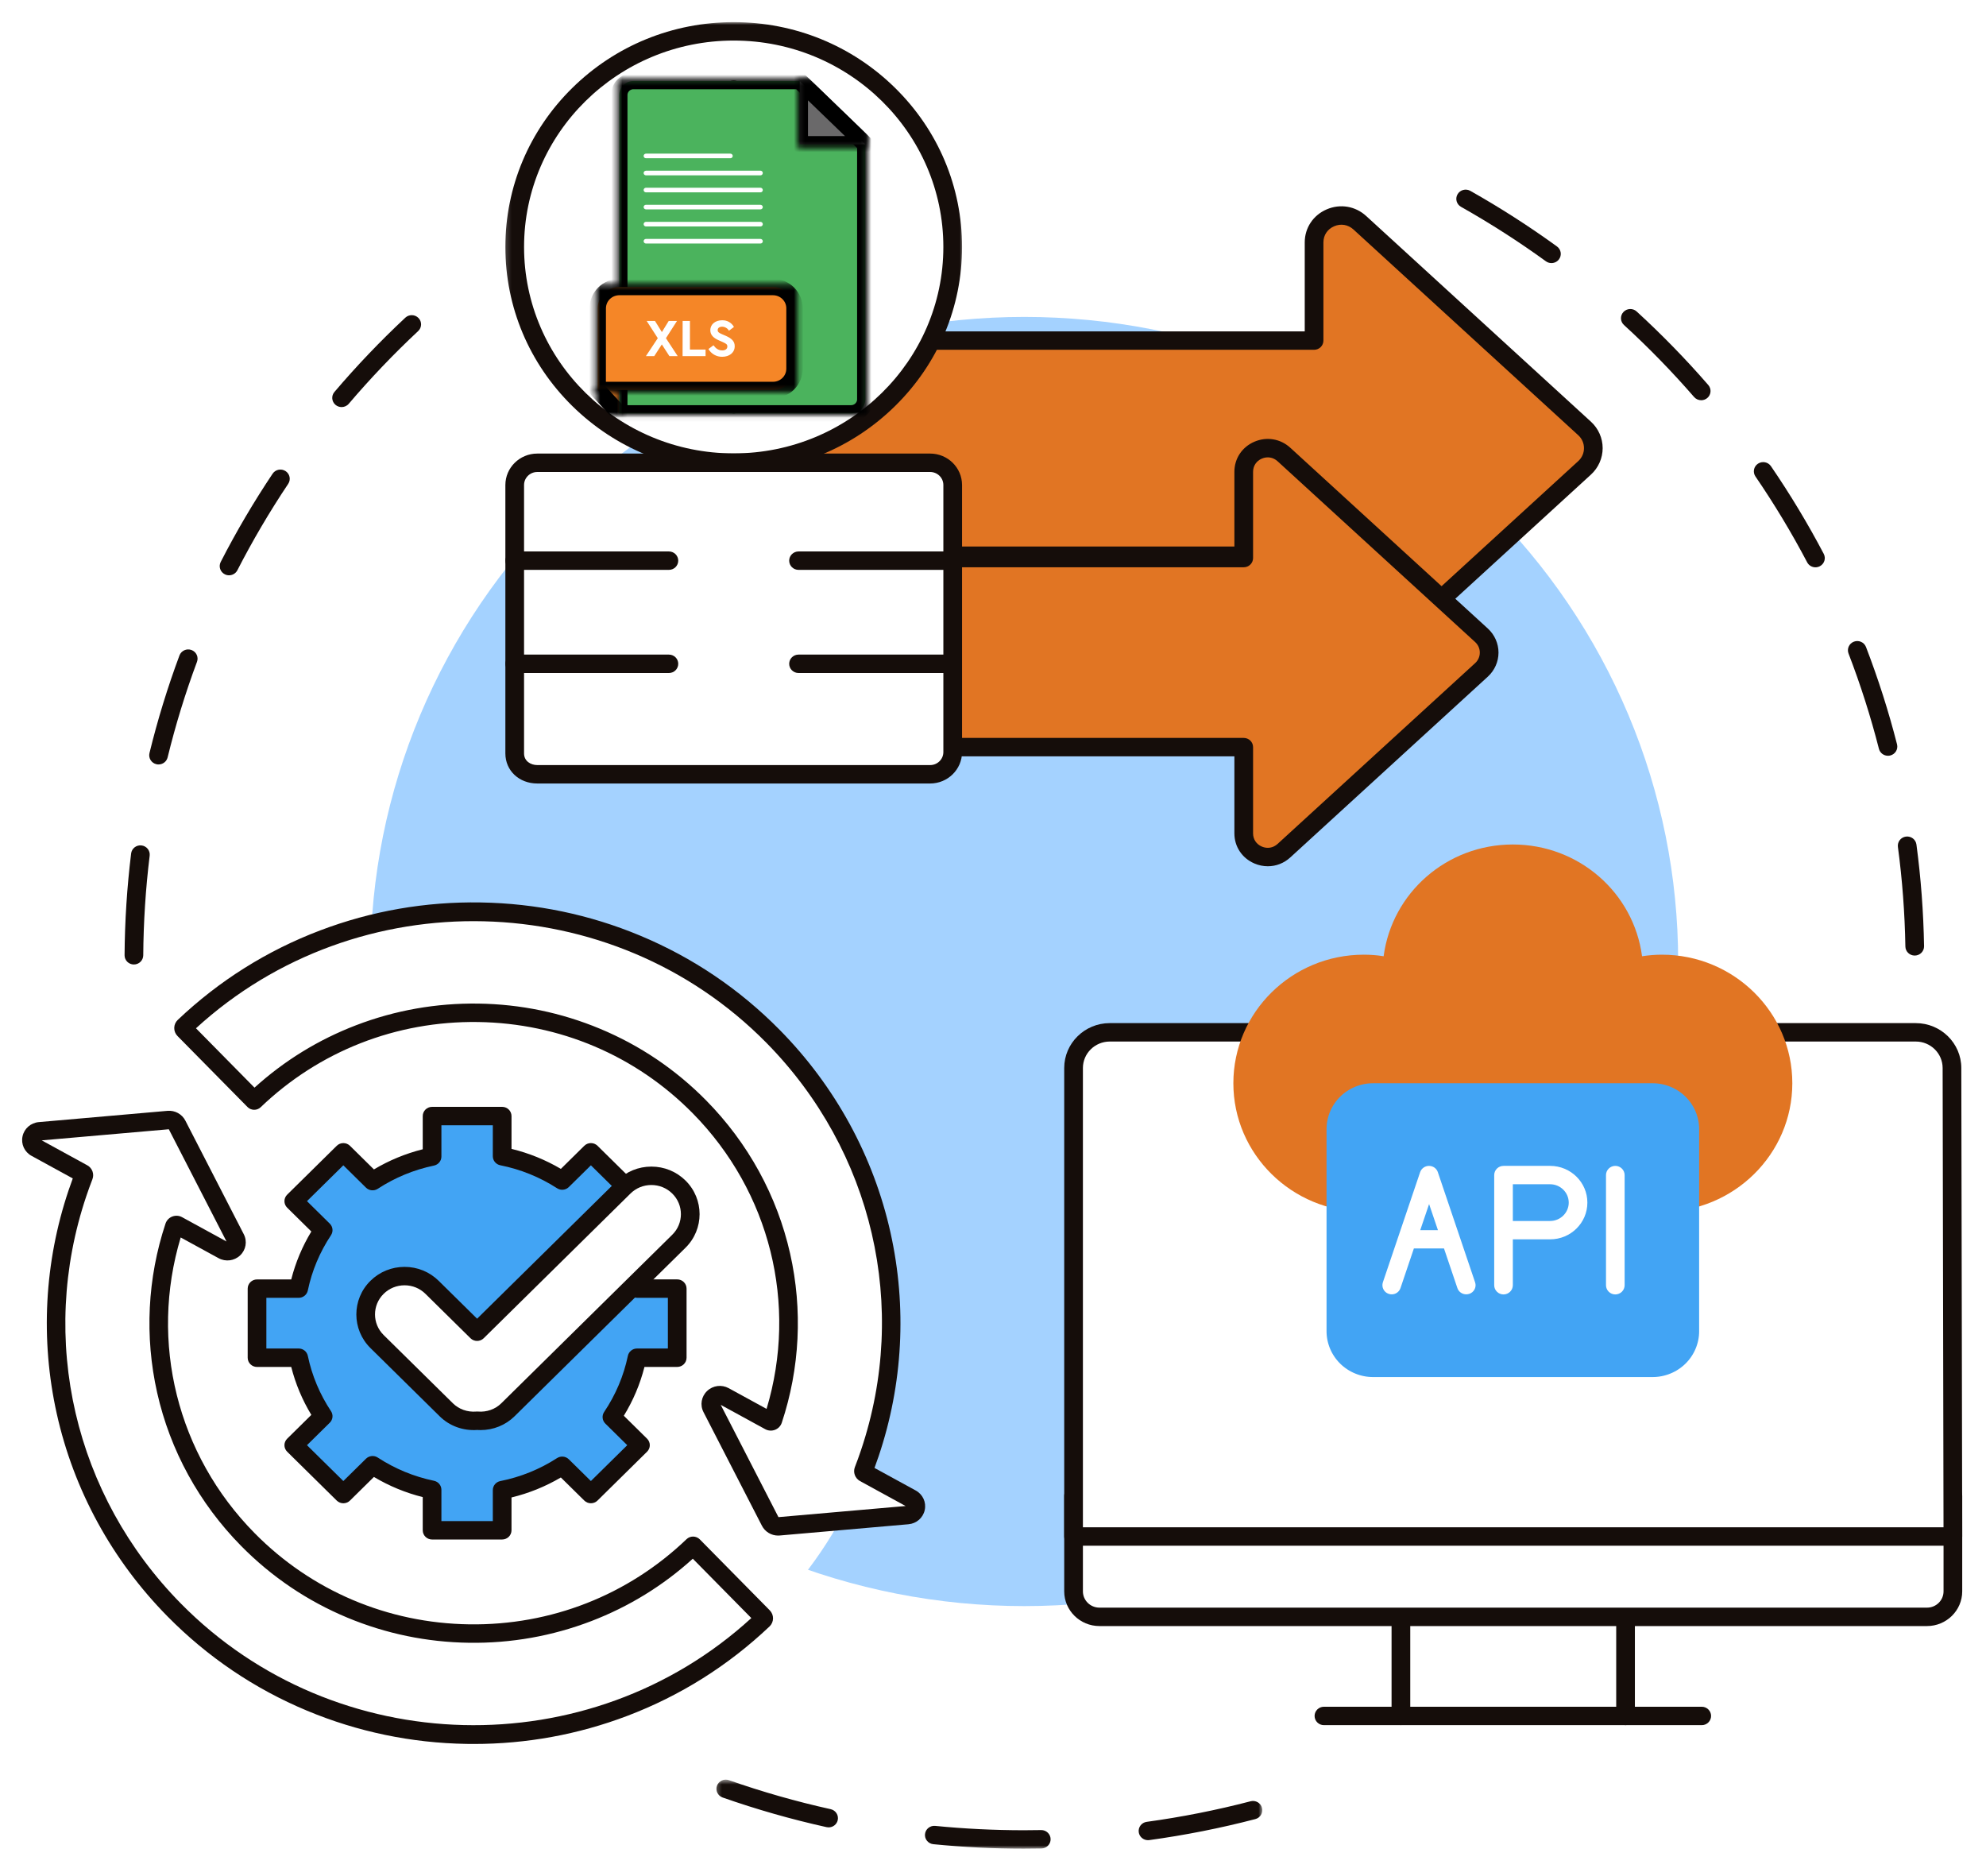 <svg width="359" height="339" viewBox="0 0 359 339" fill="none" xmlns="http://www.w3.org/2000/svg">
<g filter="url(#filter0_d_59_698)">
<mask id="mask0_59_698" style="mask-type:luminance" maskUnits="userSpaceOnUse" x="129" y="317" width="100" height="14">
<path d="M228.287 317.608H129.265V330.19H228.287V317.608Z" fill="white"/>
</mask>
<g mask="url(#mask0_59_698)">
<path d="M185.047 330.098C179.603 330.098 174.11 329.827 168.719 329.293C167.792 329.201 167.113 328.386 167.209 327.471C167.302 326.557 168.13 325.89 169.057 325.983C174.336 326.505 179.718 326.769 185.049 326.771C186.093 326.771 187.149 326.76 188.193 326.739C189.123 326.717 189.896 327.451 189.914 328.37C189.932 329.289 189.192 330.048 188.26 330.066C187.195 330.086 186.114 330.098 185.049 330.098H185.047ZM207.516 328.566C206.687 328.566 205.963 327.965 205.846 327.131C205.718 326.221 206.362 325.379 207.286 325.253C213.602 324.388 219.918 323.136 226.06 321.534C226.961 321.298 227.886 321.829 228.126 322.719C228.364 323.606 227.827 324.519 226.924 324.753C220.651 326.39 214.201 327.667 207.75 328.55C207.672 328.562 207.592 328.566 207.516 328.566ZM149.787 326.251C149.663 326.251 149.54 326.237 149.414 326.21C143.078 324.807 136.755 323.005 130.628 320.854C129.751 320.545 129.291 319.593 129.604 318.728C129.918 317.863 130.884 317.41 131.762 317.719C137.762 319.825 143.948 321.588 150.155 322.962C151.064 323.165 151.636 324.055 151.432 324.951C151.256 325.726 150.559 326.251 149.787 326.251Z" fill="#150D0A"/>
</g>
<path d="M346.115 168.693C345.194 168.693 344.442 167.968 344.426 167.056C344.324 161.042 343.869 154.988 343.076 149.059C342.955 148.147 343.606 147.312 344.529 147.192C345.455 147.071 346.303 147.713 346.426 148.625C347.235 154.679 347.699 160.859 347.804 167.001C347.82 167.92 347.077 168.677 346.143 168.693H346.113H346.115ZM341.28 132.586C340.523 132.586 339.836 132.081 339.644 131.327C338.158 125.509 336.31 119.716 334.15 114.108C333.819 113.247 334.258 112.288 335.13 111.961C336.001 111.635 336.977 112.067 337.308 112.928C339.513 118.657 341.401 124.574 342.918 130.516C343.145 131.408 342.596 132.311 341.693 132.536C341.554 132.57 341.417 132.586 341.28 132.586ZM328.177 98.528C327.567 98.528 326.977 98.202 326.675 97.63C323.878 92.31 320.732 87.089 317.325 82.111C316.804 81.348 317.007 80.314 317.779 79.8C318.554 79.287 319.603 79.487 320.124 80.248C323.602 85.332 326.815 90.663 329.671 96.096C330.101 96.911 329.776 97.916 328.949 98.339C328.7 98.465 328.435 98.526 328.172 98.526L328.177 98.528ZM307.519 68.331C307.044 68.331 306.568 68.133 306.235 67.75C302.279 63.194 298.013 58.813 293.555 54.732C292.871 54.106 292.832 53.054 293.465 52.38C294.101 51.707 295.168 51.666 295.851 52.292C300.403 56.462 304.761 60.932 308.801 65.586C309.409 66.284 309.324 67.336 308.616 67.933C308.296 68.201 307.908 68.334 307.519 68.334V68.331ZM280.447 43.547C280.1 43.547 279.75 43.441 279.446 43.222C274.542 39.666 269.38 36.355 264.101 33.38C263.292 32.922 263.009 31.907 263.475 31.109C263.937 30.31 264.97 30.035 265.779 30.49C271.167 33.528 276.439 36.909 281.448 40.542C282.2 41.087 282.36 42.13 281.807 42.869C281.475 43.312 280.963 43.547 280.445 43.547H280.447Z" fill="#150D0A"/>
<path d="M24.207 170.308H24.2C23.27 170.303 22.518 169.564 22.518 168.648V168.637C22.559 162.485 22.959 156.3 23.704 150.242C23.816 149.33 24.657 148.679 25.582 148.789C26.508 148.899 27.168 149.73 27.056 150.643C26.327 156.575 25.937 162.632 25.895 168.648C25.889 169.562 25.135 170.305 24.207 170.305V170.308ZM28.663 134.158C28.533 134.158 28.398 134.142 28.267 134.111C27.36 133.897 26.803 132.996 27.02 132.101C28.473 126.146 30.297 120.209 32.44 114.459C32.762 113.596 33.734 113.153 34.606 113.47C35.482 113.788 35.932 114.743 35.61 115.605C33.51 121.234 31.725 127.047 30.301 132.878C30.114 133.642 29.424 134.156 28.66 134.156L28.663 134.158ZM41.403 99.972C41.147 99.972 40.886 99.913 40.642 99.792C39.81 99.377 39.476 98.375 39.897 97.555C42.698 92.091 45.854 86.728 49.277 81.611C49.791 80.843 50.838 80.631 51.617 81.138C52.396 81.642 52.611 82.676 52.097 83.444C48.745 88.454 45.653 93.708 42.911 99.055C42.614 99.636 42.02 99.97 41.403 99.97V99.972ZM61.745 69.568C61.363 69.568 60.977 69.439 60.662 69.18C59.947 68.588 59.853 67.538 60.454 66.836C64.444 62.144 68.756 57.628 73.267 53.414C73.943 52.781 75.012 52.81 75.654 53.477C76.297 54.144 76.267 55.198 75.591 55.831C71.173 59.957 66.953 64.381 63.043 68.975C62.709 69.367 62.229 69.57 61.747 69.57L61.745 69.568Z" fill="#150D0A"/>
<path d="M303.353 169.77C303.353 171.675 303.305 173.58 303.209 175.486C303.113 177.389 302.972 179.29 302.782 181.187C302.592 183.085 302.357 184.975 302.074 186.862C301.79 188.748 301.459 190.626 301.082 192.496C300.702 194.365 300.28 196.225 299.811 198.075C299.34 199.924 298.824 201.762 298.264 203.586C297.702 205.41 297.096 207.221 296.445 209.014C295.794 210.809 295.097 212.586 294.357 214.348C293.616 216.109 292.832 217.852 292.005 219.575C291.178 221.298 290.307 223.001 289.396 224.684C288.484 226.364 287.531 228.022 286.537 229.657C285.543 231.292 284.508 232.902 283.434 234.488C282.36 236.074 281.247 237.632 280.095 239.164C278.943 240.695 277.753 242.198 276.526 243.671C275.298 245.146 274.035 246.588 272.737 248C271.437 249.412 270.104 250.793 268.736 252.142C267.367 253.491 265.968 254.804 264.533 256.086C263.1 257.365 261.636 258.611 260.141 259.82C258.647 261.03 257.122 262.203 255.569 263.338C254.015 264.473 252.433 265.572 250.825 266.629C249.216 267.687 247.582 268.708 245.923 269.687C244.264 270.667 242.582 271.606 240.875 272.505C239.17 273.404 237.443 274.262 235.695 275.077C233.946 275.893 232.178 276.665 230.391 277.395C228.604 278.125 226.801 278.809 224.98 279.454C223.158 280.096 221.321 280.695 219.472 281.246C217.624 281.798 215.757 282.307 213.881 282.771C212.005 283.235 210.119 283.652 208.22 284.024C206.321 284.395 204.418 284.72 202.503 285.001C200.59 285.28 198.671 285.515 196.747 285.702C194.823 285.889 192.894 286.028 190.961 286.121C189.03 286.215 187.096 286.262 185.161 286.262C183.225 286.262 181.294 286.215 179.361 286.121C177.43 286.026 175.502 285.886 173.578 285.702C171.651 285.515 169.734 285.28 167.819 285.001C165.906 284.722 164 284.395 162.104 284.024C160.207 283.652 158.32 283.233 156.444 282.771C154.567 282.307 152.703 281.801 150.852 281.246C149.001 280.692 147.164 280.096 145.345 279.454C143.523 278.812 141.72 278.125 139.933 277.395C138.146 276.665 136.378 275.893 134.63 275.077C132.881 274.262 131.154 273.404 129.447 272.505C127.742 271.606 126.06 270.667 124.401 269.687C122.742 268.708 121.108 267.687 119.5 266.629C117.891 265.57 116.31 264.473 114.756 263.338C113.202 262.203 111.678 261.03 110.183 259.82C108.686 258.611 107.224 257.365 105.791 256.086C104.358 254.804 102.957 253.491 101.589 252.142C100.22 250.793 98.888 249.414 97.587 248C96.289 246.588 95.026 245.144 93.799 243.671C92.571 242.198 91.381 240.695 90.229 239.164C89.077 237.632 87.962 236.074 86.891 234.488C85.817 232.902 84.781 231.292 83.787 229.657C82.793 228.022 81.84 226.364 80.929 224.684C80.017 223.001 79.146 221.298 78.319 219.575C77.492 217.852 76.708 216.109 75.968 214.348C75.227 212.586 74.532 210.809 73.879 209.014C73.228 207.219 72.62 205.408 72.06 203.586C71.5 201.764 70.984 199.924 70.513 198.075C70.042 196.225 69.619 194.367 69.242 192.496C68.865 190.624 68.536 188.748 68.251 186.862C67.967 184.975 67.73 183.085 67.54 181.187C67.35 179.29 67.209 177.389 67.115 175.486C67.019 173.58 66.971 171.675 66.971 169.77C66.971 167.864 67.019 165.959 67.115 164.053C67.211 162.148 67.353 160.247 67.54 158.35C67.73 156.454 67.967 154.562 68.251 152.677C68.534 150.789 68.865 148.913 69.242 147.041C69.619 145.17 70.044 143.311 70.513 141.462C70.984 139.613 71.498 137.777 72.06 135.951C72.622 134.126 73.228 132.318 73.879 130.523C74.53 128.728 75.227 126.95 75.968 125.189C76.708 123.428 77.492 121.684 78.319 119.961C79.146 118.238 80.017 116.536 80.929 114.855C81.84 113.173 82.793 111.515 83.787 109.88C84.781 108.245 85.817 106.634 86.891 105.049C87.965 103.463 89.077 101.905 90.229 100.373C91.381 98.841 92.571 97.339 93.799 95.866C95.026 94.393 96.289 92.949 97.587 91.537C98.888 90.125 100.22 88.744 101.589 87.395C102.957 86.046 104.356 84.733 105.791 83.451C107.224 82.172 108.689 80.926 110.183 79.717C111.678 78.507 113.202 77.334 114.756 76.199C116.31 75.064 117.891 73.967 119.5 72.908C121.108 71.849 122.742 70.829 124.401 69.849C126.06 68.87 127.742 67.93 129.447 67.032C131.154 66.133 132.881 65.275 134.63 64.46C136.378 63.646 138.146 62.872 139.933 62.142C141.72 61.412 143.523 60.727 145.345 60.083C147.166 59.441 149.003 58.842 150.852 58.29C152.703 57.739 154.567 57.23 156.444 56.766C158.32 56.304 160.205 55.885 162.104 55.513C164 55.139 165.906 54.815 167.819 54.536C169.734 54.256 171.651 54.022 173.578 53.837C175.502 53.651 177.43 53.511 179.361 53.416C181.294 53.322 183.228 53.274 185.161 53.274C187.094 53.274 189.027 53.322 190.961 53.416C192.894 53.511 194.823 53.651 196.747 53.837C198.673 54.024 200.59 54.256 202.503 54.536C204.418 54.815 206.321 55.142 208.22 55.513C210.117 55.885 212.005 56.304 213.881 56.766C215.757 57.23 217.621 57.739 219.472 58.29C221.323 58.844 223.158 59.441 224.98 60.083C226.801 60.725 228.604 61.412 230.391 62.142C232.178 62.872 233.946 63.644 235.695 64.46C237.443 65.275 239.17 66.133 240.875 67.032C242.582 67.93 244.264 68.87 245.923 69.849C247.582 70.829 249.216 71.849 250.825 72.908C252.433 73.967 254.015 75.064 255.569 76.199C257.122 77.334 258.647 78.507 260.141 79.717C261.638 80.926 263.1 82.172 264.533 83.451C265.966 84.733 267.367 86.046 268.736 87.395C270.104 88.744 271.437 90.123 272.737 91.537C274.035 92.949 275.298 94.393 276.526 95.866C277.753 97.339 278.943 98.841 280.095 100.373C281.247 101.905 282.36 103.463 283.434 105.049C284.508 106.634 285.543 108.245 286.537 109.88C287.531 111.515 288.484 113.173 289.396 114.855C290.307 116.536 291.178 118.238 292.005 119.961C292.83 121.684 293.616 123.428 294.357 125.189C295.097 126.95 295.792 128.728 296.445 130.523C297.096 132.318 297.704 134.129 298.264 135.951C298.824 137.775 299.34 139.613 299.811 141.462C300.28 143.311 300.705 145.17 301.082 147.041C301.459 148.911 301.788 150.789 302.074 152.677C302.357 154.562 302.595 156.454 302.782 158.35C302.972 160.247 303.113 162.148 303.209 164.053C303.305 165.956 303.353 167.862 303.353 169.77Z" fill="#A4D2FF"/>
<path d="M132.628 96.434H237.537V114.175C237.537 118.41 242.658 120.61 245.807 117.73L286.443 80.548C288.541 78.629 288.541 75.356 286.443 73.437L245.807 36.256C242.658 33.375 237.537 35.576 237.537 39.812V57.552H132.628V96.436V96.434Z" fill="#E17523"/>
<path d="M242.489 120.702C241.593 120.702 240.686 120.52 239.818 120.146C237.37 119.094 235.851 116.806 235.851 114.175V98.098H132.631C131.698 98.098 130.942 97.353 130.942 96.434C130.942 95.515 131.698 94.769 132.631 94.769H237.539C237.987 94.769 238.417 94.945 238.732 95.258C239.05 95.571 239.228 95.992 239.228 96.434V114.175C239.228 115.482 239.955 116.574 241.168 117.094C242.384 117.617 243.689 117.398 244.66 116.509L285.297 79.327C285.964 78.719 286.329 77.888 286.329 76.994C286.329 76.1 285.964 75.268 285.297 74.658L244.66 37.477C243.689 36.587 242.384 36.368 241.168 36.891C239.952 37.413 239.228 38.506 239.228 39.81V57.552C239.228 57.993 239.05 58.416 238.734 58.73C238.419 59.043 237.987 59.216 237.539 59.216H132.631C131.698 59.216 130.942 58.471 130.942 57.552C130.942 56.633 131.698 55.887 132.631 55.887H235.851V39.81C235.851 37.179 237.373 34.891 239.818 33.839C242.263 32.787 245 33.244 246.956 35.035L287.593 72.216C288.937 73.444 289.705 75.185 289.705 76.992C289.705 78.798 288.935 80.537 287.593 81.766L246.956 118.948C245.695 120.101 244.111 120.702 242.489 120.702Z" fill="#150D0A"/>
<path d="M132.628 131.025H224.824V146.616C224.824 150.339 229.324 152.271 232.091 149.74L267.803 117.065C269.648 115.378 269.648 112.502 267.803 110.817L232.091 78.142C229.324 75.611 224.824 77.543 224.824 81.266V96.857H132.628V131.027V131.025Z" fill="#E17523"/>
<path d="M229.177 152.555C228.362 152.555 227.537 152.388 226.746 152.048C224.52 151.091 223.135 149.01 223.135 146.616V132.689H132.628C131.695 132.689 130.939 131.944 130.939 131.025C130.939 130.106 131.695 129.36 132.628 129.36H224.824C225.757 129.36 226.513 130.106 226.513 131.025V146.616C226.513 147.681 227.105 148.571 228.094 148.996C229.086 149.422 230.149 149.244 230.942 148.519L266.654 115.844C267.198 115.346 267.497 114.671 267.497 113.939C267.497 113.207 267.198 112.533 266.654 112.035L230.942 79.361C230.151 78.636 229.084 78.458 228.094 78.883C227.105 79.309 226.513 80.199 226.513 81.264V96.855C226.513 97.774 225.757 98.519 224.824 98.519H132.628C131.695 98.519 130.939 97.774 130.939 96.855C130.939 95.936 131.695 95.19 132.628 95.19H223.135V81.264C223.135 78.87 224.518 76.787 226.746 75.832C228.972 74.874 231.46 75.291 233.24 76.919L268.953 109.594C270.175 110.711 270.877 112.294 270.877 113.939C270.877 115.583 270.175 117.164 268.953 118.283L233.24 150.96C232.093 152.01 230.654 152.555 229.177 152.555Z" fill="#150D0A"/>
<path d="M172.216 40.632C172.216 41.269 172.2 41.907 172.168 42.544C172.136 43.182 172.088 43.817 172.024 44.452C171.96 45.087 171.88 45.72 171.786 46.351C171.69 46.981 171.581 47.61 171.455 48.236C171.327 48.862 171.185 49.484 171.03 50.103C170.872 50.72 170.701 51.335 170.511 51.946C170.322 52.556 170.121 53.162 169.901 53.761C169.684 54.362 169.451 54.957 169.202 55.547C168.955 56.135 168.692 56.718 168.414 57.295C168.137 57.871 167.847 58.441 167.541 59.004C167.237 59.565 166.917 60.121 166.583 60.669C166.25 61.216 165.904 61.754 165.543 62.286C165.185 62.815 164.81 63.338 164.424 63.849C164.038 64.36 163.64 64.865 163.229 65.356C162.817 65.847 162.394 66.331 161.96 66.804C161.524 67.277 161.078 67.739 160.621 68.189C160.162 68.64 159.693 69.079 159.214 69.507C158.734 69.935 158.242 70.352 157.742 70.757C157.242 71.162 156.732 71.554 156.211 71.933C155.69 72.313 155.162 72.68 154.623 73.034C154.083 73.388 153.535 73.73 152.98 74.057C152.424 74.385 151.86 74.698 151.289 75C150.717 75.3 150.139 75.586 149.554 75.861C148.969 76.133 148.375 76.39 147.776 76.636C147.178 76.879 146.574 77.109 145.964 77.323C145.354 77.537 144.739 77.737 144.12 77.924C143.501 78.111 142.877 78.28 142.249 78.435C141.62 78.591 140.987 78.73 140.352 78.854C139.717 78.978 139.079 79.088 138.437 79.181C137.797 79.273 137.155 79.352 136.508 79.415C135.864 79.478 135.217 79.525 134.571 79.557C133.924 79.588 133.275 79.604 132.628 79.604C131.982 79.604 131.333 79.588 130.686 79.557C130.039 79.525 129.392 79.48 128.748 79.415C128.104 79.352 127.459 79.273 126.819 79.181C126.18 79.086 125.542 78.978 124.904 78.854C124.267 78.73 123.636 78.591 123.008 78.435C122.379 78.28 121.755 78.111 121.136 77.924C120.517 77.737 119.9 77.539 119.292 77.323C118.682 77.109 118.076 76.879 117.478 76.636C116.879 76.39 116.287 76.133 115.702 75.861C115.117 75.588 114.539 75.302 113.968 75C113.396 74.698 112.832 74.385 112.277 74.057C111.721 73.73 111.175 73.388 110.636 73.034C110.097 72.68 109.569 72.313 109.048 71.933C108.527 71.552 108.017 71.16 107.517 70.757C107.016 70.352 106.525 69.935 106.045 69.507C105.565 69.079 105.097 68.64 104.637 68.189C104.178 67.737 103.733 67.277 103.298 66.804C102.864 66.331 102.439 65.849 102.03 65.356C101.619 64.863 101.221 64.36 100.835 63.849C100.449 63.336 100.076 62.815 99.715 62.286C99.356 61.757 99.009 61.216 98.675 60.669C98.342 60.121 98.024 59.567 97.718 59.004C97.414 58.441 97.122 57.871 96.845 57.295C96.569 56.718 96.306 56.135 96.059 55.547C95.81 54.957 95.579 54.362 95.36 53.761C95.143 53.16 94.939 52.556 94.75 51.946C94.56 51.335 94.389 50.72 94.231 50.103C94.073 49.484 93.931 48.862 93.806 48.236C93.68 47.61 93.568 46.981 93.475 46.351C93.379 45.72 93.299 45.087 93.237 44.452C93.175 43.817 93.127 43.182 93.093 42.544C93.059 41.907 93.045 41.269 93.045 40.632C93.045 39.995 93.061 39.357 93.093 38.72C93.125 38.082 93.173 37.447 93.237 36.812C93.301 36.177 93.381 35.544 93.475 34.913C93.568 34.283 93.68 33.654 93.806 33.028C93.931 32.402 94.073 31.78 94.231 31.163C94.389 30.544 94.56 29.929 94.75 29.319C94.939 28.708 95.14 28.102 95.36 27.503C95.579 26.902 95.81 26.307 96.059 25.719C96.306 25.131 96.569 24.548 96.845 23.969C97.122 23.393 97.414 22.823 97.718 22.262C98.024 21.699 98.342 21.145 98.675 20.598C99.009 20.05 99.354 19.512 99.715 18.983C100.076 18.453 100.449 17.931 100.835 17.419C101.221 16.906 101.619 16.404 102.03 15.91C102.441 15.417 102.864 14.935 103.298 14.462C103.735 13.989 104.18 13.527 104.637 13.077C105.097 12.624 105.565 12.187 106.045 11.759C106.525 11.329 107.016 10.912 107.517 10.509C108.017 10.104 108.529 9.712 109.048 9.331C109.569 8.953 110.097 8.586 110.636 8.23C111.175 7.874 111.721 7.534 112.277 7.205C112.832 6.879 113.396 6.563 113.968 6.264C114.539 5.962 115.117 5.676 115.702 5.403C116.287 5.131 116.879 4.872 117.478 4.628C118.076 4.385 118.682 4.155 119.292 3.939C119.902 3.725 120.517 3.525 121.136 3.34C121.755 3.155 122.379 2.984 123.008 2.829C123.636 2.673 124.269 2.534 124.904 2.41C125.54 2.286 126.177 2.178 126.819 2.083C127.461 1.989 128.104 1.91 128.748 1.849C129.392 1.786 130.039 1.741 130.686 1.707C131.333 1.676 131.979 1.66 132.628 1.66C133.277 1.66 133.924 1.676 134.571 1.707C135.217 1.739 135.864 1.786 136.508 1.849C137.153 1.912 137.797 1.991 138.437 2.083C139.079 2.178 139.717 2.286 140.352 2.41C140.987 2.536 141.62 2.676 142.249 2.829C142.877 2.982 143.501 3.153 144.12 3.34C144.739 3.525 145.356 3.725 145.964 3.939C146.574 4.153 147.178 4.383 147.776 4.628C148.375 4.874 148.967 5.131 149.554 5.403C150.139 5.676 150.717 5.962 151.289 6.264C151.86 6.563 152.422 6.879 152.98 7.205C153.535 7.534 154.083 7.874 154.623 8.23C155.16 8.584 155.69 8.951 156.211 9.331C156.732 9.712 157.244 10.104 157.742 10.509C158.242 10.912 158.734 11.329 159.214 11.759C159.693 12.187 160.162 12.627 160.621 13.077C161.081 13.527 161.526 13.989 161.96 14.462C162.394 14.933 162.82 15.417 163.229 15.91C163.64 16.404 164.038 16.906 164.424 17.419C164.81 17.931 165.182 18.453 165.543 18.983C165.904 19.512 166.25 20.05 166.583 20.598C166.917 21.145 167.234 21.699 167.541 22.262C167.847 22.823 168.137 23.395 168.414 23.969C168.69 24.546 168.953 25.129 169.202 25.719C169.451 26.309 169.682 26.904 169.901 27.503C170.121 28.105 170.324 28.708 170.511 29.319C170.699 29.929 170.872 30.544 171.03 31.163C171.188 31.78 171.329 32.404 171.455 33.028C171.581 33.654 171.693 34.283 171.786 34.913C171.88 35.544 171.96 36.177 172.024 36.812C172.088 37.447 172.134 38.082 172.168 38.72C172.2 39.357 172.216 39.995 172.216 40.632Z" fill="white"/>
<mask id="mask1_59_698" style="mask-type:luminance" maskUnits="userSpaceOnUse" x="91" y="0" width="84" height="82">
<path d="M174.055 0H91.18V81.566H174.055V0Z" fill="white"/>
</mask>
<g mask="url(#mask1_59_698)">
<path d="M132.629 81.266C121.606 81.266 111.24 77.039 103.443 69.367C95.647 61.691 91.353 51.488 91.353 40.634C91.353 29.78 95.647 19.577 103.443 11.901C111.238 4.228 121.604 0 132.629 0C143.655 0 154.018 4.228 161.815 11.901C169.61 19.575 173.906 29.78 173.906 40.634C173.906 51.488 169.612 61.691 161.815 69.367C154.018 77.041 143.655 81.266 132.629 81.266ZM132.629 3.329C111.732 3.329 94.733 20.064 94.733 40.634C94.733 61.205 111.734 77.94 132.629 77.94C153.525 77.94 170.526 61.205 170.526 40.634C170.526 20.064 153.525 3.329 132.629 3.329Z" fill="#150D0A"/>
</g>
<path d="M138.807 61.603H126.454C121.696 61.603 117.825 57.788 117.825 53.099C117.825 52.18 118.582 51.434 119.514 51.434C120.446 51.434 121.203 52.18 121.203 53.099C121.203 55.952 123.559 58.275 126.454 58.275H138.807C141.703 58.275 144.059 55.952 144.059 53.099V47.475C144.059 44.621 141.703 42.299 138.807 42.299H126.454C121.696 42.299 117.825 38.483 117.825 33.794V28.172C117.825 23.483 121.696 19.665 126.454 19.665H138.807C143.565 19.665 147.436 23.48 147.436 28.172C147.436 29.091 146.68 29.837 145.747 29.837C144.815 29.837 144.059 29.091 144.059 28.172C144.059 25.316 141.703 22.994 138.807 22.994H126.454C123.559 22.994 121.203 25.316 121.203 28.172V33.794C121.203 36.648 123.559 38.97 126.454 38.97H138.807C143.565 38.97 147.436 42.785 147.436 47.475V53.099C147.436 57.788 143.565 61.603 138.807 61.603Z" fill="#150D0A"/>
<path d="M132.631 70.716C131.698 70.716 130.942 69.971 130.942 69.052V59.934C130.942 59.016 131.698 58.27 132.631 58.27C133.563 58.27 134.319 59.016 134.319 59.934V69.052C134.319 69.971 133.563 70.716 132.631 70.716Z" fill="#150D0A"/>
<path d="M132.631 22.994C131.698 22.994 130.942 22.248 130.942 21.329V12.214C130.942 11.295 131.698 10.55 132.631 10.55C133.563 10.55 134.319 11.295 134.319 12.214V21.329C134.319 22.248 133.563 22.994 132.631 22.994Z" fill="#150D0A"/>
<path d="M93.042 132.169C93.042 134.385 94.868 135.933 97.121 135.933H168.136C170.39 135.933 172.215 134.135 172.215 131.917V83.652C172.215 81.433 170.39 79.636 168.136 79.636H97.121C94.868 79.636 93.042 81.433 93.042 83.652V132.169Z" fill="white"/>
<path d="M168.137 137.597H97.122C93.833 137.597 91.354 135.264 91.354 132.169V83.652C91.354 80.519 93.943 77.971 97.122 77.971H168.137C171.318 77.971 173.905 80.519 173.905 83.652V131.917C173.905 135.05 171.318 137.597 168.137 137.597ZM94.731 132.169C94.731 133.547 95.936 134.268 97.122 134.268H168.137C169.456 134.268 170.527 133.214 170.527 131.917V83.652C170.527 82.354 169.456 81.3 168.137 81.3H97.122C95.803 81.3 94.731 82.354 94.731 83.652V132.169Z" fill="#150D0A"/>
<path d="M120.914 98.99H93.045C92.112 98.99 91.356 98.245 91.356 97.326C91.356 96.407 92.112 95.661 93.045 95.661H120.914C121.847 95.661 122.603 96.407 122.603 97.326C122.603 98.245 121.847 98.99 120.914 98.99Z" fill="#150D0A"/>
<path d="M172.216 98.99H144.346C143.414 98.99 142.657 98.245 142.657 97.326C142.657 96.407 143.414 95.661 144.346 95.661H172.216C173.148 95.661 173.904 96.407 173.904 97.326C173.904 98.245 173.148 98.99 172.216 98.99Z" fill="#150D0A"/>
<path d="M120.914 117.63H93.045C92.112 117.63 91.356 116.885 91.356 115.966C91.356 115.047 92.112 114.301 93.045 114.301H120.914C121.847 114.301 122.603 115.047 122.603 115.966C122.603 116.885 121.847 117.63 120.914 117.63Z" fill="#150D0A"/>
<path d="M172.216 117.63H144.346C143.414 117.63 142.657 116.885 142.657 115.966C142.657 115.047 143.414 114.301 144.346 114.301H172.216C173.148 114.301 173.904 115.047 173.904 115.966C173.904 116.885 173.148 117.63 172.216 117.63Z" fill="#150D0A"/>
<path d="M161.094 235.132C161.094 236.351 161.064 237.567 161.003 238.781C160.941 239.997 160.852 241.211 160.731 242.423C160.61 243.635 160.459 244.842 160.278 246.047C160.098 247.25 159.887 248.45 159.645 249.644C159.405 250.838 159.133 252.025 158.834 253.207C158.535 254.387 158.203 255.561 157.847 256.725C157.49 257.89 157.102 259.045 156.686 260.192C156.27 261.338 155.825 262.473 155.354 263.599C154.883 264.725 154.38 265.836 153.852 266.937C153.325 268.039 152.769 269.124 152.187 270.199C151.604 271.273 150.996 272.332 150.361 273.374C149.725 274.419 149.065 275.447 148.38 276.458C147.692 277.469 146.983 278.465 146.247 279.442C145.512 280.42 144.751 281.379 143.969 282.321C143.188 283.262 142.379 284.183 141.549 285.084C140.72 285.987 139.87 286.868 138.994 287.729C138.121 288.589 137.228 289.429 136.312 290.247C135.395 291.064 134.463 291.859 133.508 292.632C132.553 293.404 131.579 294.154 130.587 294.877C129.596 295.603 128.586 296.303 127.56 296.979C126.534 297.655 125.489 298.305 124.429 298.932C123.369 299.558 122.297 300.157 121.207 300.731C120.117 301.306 119.015 301.851 117.898 302.373C116.781 302.896 115.652 303.387 114.511 303.853C113.371 304.319 112.217 304.758 111.054 305.166C109.891 305.576 108.719 305.959 107.537 306.313C106.356 306.666 105.165 306.99 103.968 307.286C102.77 307.581 101.564 307.846 100.353 308.085C99.141 308.324 97.924 308.531 96.703 308.711C95.481 308.889 94.256 309.038 93.026 309.157C91.797 309.277 90.565 309.367 89.331 309.425C88.097 309.486 86.863 309.515 85.629 309.515C84.395 309.515 83.159 309.484 81.927 309.425C80.694 309.364 79.462 309.277 78.232 309.157C77.003 309.038 75.778 308.889 74.556 308.711C73.335 308.533 72.117 308.326 70.906 308.087C69.695 307.851 68.491 307.585 67.291 307.288C66.094 306.99 64.903 306.666 63.722 306.315C62.54 305.961 61.368 305.578 60.205 305.168C59.042 304.758 57.89 304.319 56.748 303.855C55.607 303.389 54.478 302.896 53.361 302.375C52.243 301.855 51.142 301.308 50.052 300.734C48.962 300.159 47.89 299.56 46.83 298.934C45.77 298.308 44.728 297.657 43.699 296.981C42.673 296.303 41.663 295.605 40.672 294.88C39.68 294.154 38.706 293.404 37.751 292.634C36.796 291.864 35.861 291.066 34.947 290.249C34.031 289.431 33.137 288.593 32.264 287.731C31.392 286.87 30.539 285.99 29.71 285.087C28.88 284.186 28.073 283.264 27.29 282.323C26.506 281.381 25.747 280.422 25.011 279.444C24.276 278.467 23.565 277.471 22.879 276.46C22.194 275.449 21.533 274.419 20.898 273.377C20.263 272.332 19.655 271.273 19.072 270.201C18.49 269.127 17.937 268.041 17.406 266.94C16.876 265.838 16.378 264.728 15.905 263.602C15.432 262.475 14.989 261.34 14.573 260.194C14.157 259.047 13.768 257.892 13.412 256.727C13.056 255.563 12.724 254.39 12.425 253.209C12.125 252.029 11.854 250.84 11.614 249.646C11.371 248.452 11.161 247.252 10.981 246.049C10.798 244.844 10.647 243.637 10.528 242.425C10.407 241.213 10.316 239.999 10.256 238.783C10.194 237.567 10.165 236.351 10.165 235.134C10.165 233.918 10.197 232.7 10.256 231.486C10.316 230.272 10.407 229.055 10.528 227.844C10.649 226.632 10.8 225.425 10.981 224.222C11.161 223.017 11.371 221.819 11.614 220.625C11.854 219.431 12.125 218.244 12.425 217.064C12.724 215.884 13.056 214.71 13.412 213.543C13.768 212.377 14.157 211.224 14.573 210.077C14.989 208.931 15.434 207.796 15.905 206.672C16.378 205.548 16.879 204.435 17.406 203.334C17.934 202.232 18.49 201.147 19.072 200.075C19.655 199 20.263 197.942 20.898 196.899C21.533 195.854 22.194 194.827 22.879 193.813C23.567 192.802 24.276 191.806 25.011 190.829C25.747 189.851 26.508 188.892 27.29 187.95C28.073 187.009 28.88 186.088 29.71 185.184C30.539 184.281 31.389 183.401 32.264 182.54C33.14 181.68 34.031 180.84 34.947 180.022C35.864 179.204 36.796 178.409 37.751 177.637C38.706 176.864 39.68 176.116 40.672 175.391C41.663 174.666 42.673 173.965 43.699 173.29C44.725 172.612 45.77 171.961 46.83 171.337C47.89 170.711 48.962 170.112 50.052 169.537C51.142 168.963 52.243 168.416 53.361 167.895C54.478 167.375 55.607 166.882 56.748 166.416C57.888 165.949 59.042 165.512 60.205 165.103C61.368 164.693 62.54 164.31 63.722 163.958C64.903 163.607 66.094 163.28 67.291 162.985C68.489 162.69 69.695 162.425 70.906 162.186C72.117 161.949 73.335 161.74 74.556 161.562C75.778 161.384 77.003 161.235 78.232 161.116C79.462 160.997 80.694 160.906 81.927 160.848C83.162 160.787 84.395 160.758 85.629 160.758C86.863 160.758 88.1 160.787 89.331 160.848C90.565 160.909 91.797 160.997 93.026 161.116C94.256 161.235 95.481 161.384 96.703 161.562C97.924 161.74 99.141 161.949 100.353 162.186C101.564 162.425 102.768 162.69 103.965 162.985C105.163 163.28 106.353 163.607 107.537 163.958C108.721 164.31 109.891 164.695 111.054 165.103C112.217 165.512 113.369 165.952 114.511 166.416C115.652 166.882 116.781 167.375 117.898 167.895C119.015 168.416 120.117 168.963 121.207 169.537C122.297 170.112 123.369 170.711 124.429 171.337C125.489 171.963 126.531 172.614 127.56 173.29C128.586 173.965 129.596 174.666 130.587 175.391C131.579 176.116 132.553 176.864 133.508 177.637C134.463 178.409 135.398 179.204 136.312 180.022C137.226 180.84 138.121 181.677 138.994 182.54C139.867 183.403 140.72 184.281 141.549 185.184C142.379 186.088 143.185 187.007 143.969 187.95C144.753 188.892 145.512 189.851 146.247 190.829C146.983 191.806 147.694 192.802 148.38 193.813C149.065 194.824 149.725 195.854 150.361 196.899C150.996 197.944 151.604 199 152.187 200.075C152.769 201.149 153.322 202.235 153.852 203.334C154.38 204.435 154.881 205.548 155.354 206.672C155.827 207.796 156.27 208.931 156.686 210.077C157.102 211.224 157.49 212.379 157.847 213.543C158.203 214.708 158.535 215.881 158.834 217.064C159.133 218.244 159.405 219.431 159.645 220.625C159.887 221.819 160.098 223.019 160.278 224.222C160.459 225.425 160.61 226.634 160.731 227.844C160.852 229.055 160.943 230.269 161.003 231.486C161.062 232.702 161.094 233.918 161.094 235.134V235.132Z" fill="white"/>
<path d="M112.983 210.327L106.815 204.248L101.63 209.359C98.381 207.264 94.716 205.751 90.778 204.964V197.701H78.107V205.021C74.204 205.832 70.573 207.361 67.356 209.46L62.068 204.248L53.105 213.077L58.423 218.321C56.323 221.485 54.792 225.055 53.992 228.886H46.462V241.376H53.992C54.794 245.209 56.323 248.775 58.423 251.944L53.105 257.185L62.068 266.016L67.356 260.804C70.573 262.903 74.204 264.433 78.107 265.244V272.566H90.778V265.3C94.716 264.518 98.383 263 101.63 260.906L106.815 266.016L115.773 257.185L110.618 252.101C112.773 248.896 114.336 245.272 115.152 241.376H122.418V228.886H115.152L112.983 210.327Z" fill="#42A4F4"/>
<path d="M90.776 274.228H78.105C77.172 274.228 76.416 273.483 76.416 272.564V266.563C73.308 265.784 70.351 264.563 67.593 262.921L63.26 267.192C62.6 267.843 61.53 267.843 60.872 267.192L51.912 258.36C51.595 258.047 51.416 257.624 51.416 257.185C51.416 256.746 51.595 256.32 51.912 256.007L56.279 251.705C54.636 248.991 53.418 246.087 52.646 243.042H46.462C45.53 243.042 44.773 242.297 44.773 241.378V228.889C44.773 227.97 45.53 227.224 46.462 227.224H52.646C53.42 224.179 54.636 221.276 56.279 218.564L51.912 214.258C51.252 213.607 51.252 212.555 51.912 211.904L60.872 203.072C61.533 202.424 62.602 202.424 63.26 203.072L67.593 207.343C70.347 205.703 73.303 204.482 76.416 203.701V197.701C76.416 196.782 77.172 196.036 78.105 196.036H90.776C91.708 196.036 92.464 196.782 92.464 197.701V203.631C95.606 204.395 98.598 205.606 101.386 207.246L105.622 203.07C106.283 202.422 107.35 202.422 108.01 203.07L114.178 209.149C114.838 209.8 114.838 210.852 114.178 211.503C113.517 212.154 112.448 212.154 111.79 211.503L106.815 206.6L102.823 210.532C102.259 211.088 101.374 211.181 100.705 210.748C97.56 208.724 94.105 207.325 90.44 206.593C89.651 206.435 89.085 205.753 89.085 204.962V199.363H79.791V205.018C79.791 205.804 79.231 206.485 78.452 206.647C74.814 207.404 71.393 208.816 68.285 210.845C67.616 211.282 66.727 211.194 66.158 210.636L62.063 206.6L55.491 213.077L59.613 217.143C60.178 217.699 60.271 218.571 59.833 219.231C57.797 222.298 56.386 225.659 55.644 229.22C55.482 229.992 54.791 230.549 53.989 230.549H48.149V239.709H53.989C54.791 239.709 55.482 240.263 55.644 241.038C56.389 244.599 57.797 247.959 59.833 251.031C60.271 251.691 60.18 252.561 59.613 253.119L55.491 257.182L62.063 263.66L66.158 259.626C66.725 259.068 67.616 258.978 68.283 259.415C71.4 261.448 74.819 262.861 78.45 263.613C79.231 263.775 79.791 264.455 79.791 265.241V270.897H89.085V265.298C89.085 264.505 89.651 263.822 90.44 263.667C94.103 262.939 97.556 261.541 100.702 259.511C101.372 259.081 102.254 259.171 102.821 259.728L106.813 263.66L113.385 257.182L109.422 253.277C108.856 252.718 108.764 251.84 109.208 251.18C111.294 248.074 112.738 244.664 113.497 241.038C113.659 240.265 114.349 239.709 115.151 239.709H120.729V230.546H115.151C114.219 230.546 113.463 229.801 113.463 228.882C113.463 227.963 114.219 227.217 115.151 227.217H122.418C123.35 227.217 124.107 227.963 124.107 228.882V241.373C124.107 242.292 123.35 243.038 122.418 243.038H116.497C115.707 246.148 114.457 249.106 112.766 251.862L116.968 256.004C117.628 256.655 117.628 257.71 116.968 258.358L108.008 267.19C107.348 267.84 106.28 267.84 105.62 267.19L101.383 263.016C98.593 264.656 95.604 265.867 92.462 266.629V272.561C92.462 273.48 91.706 274.226 90.773 274.226L90.776 274.228Z" fill="#150D0A"/>
<path d="M122.717 210.528C119.97 207.82 115.519 207.82 112.774 210.528L86.244 236.675L78.1 228.65C75.355 225.943 70.906 225.943 68.157 228.65C65.41 231.355 65.41 235.743 68.157 238.45L80.675 250.786C82.201 252.291 84.251 252.928 86.244 252.761C88.237 252.928 90.286 252.293 91.813 250.786L122.717 220.325C125.462 217.618 125.462 213.233 122.717 210.528Z" fill="white"/>
<path d="M86.866 254.45C86.66 254.45 86.452 254.444 86.244 254.43C83.71 254.604 81.251 253.709 79.483 251.964L66.965 239.628C63.566 236.274 63.566 230.823 66.965 227.474C68.612 225.85 70.804 224.956 73.13 224.956C75.456 224.956 77.65 225.85 79.295 227.474L86.244 234.321L111.582 209.35C113.227 207.726 115.419 206.832 117.747 206.832C120.076 206.832 122.265 207.726 123.913 209.35C127.311 212.701 127.311 218.152 123.913 221.501L93.008 251.962C91.384 253.563 89.178 254.45 86.866 254.45ZM86.244 251.094C86.292 251.094 86.34 251.097 86.388 251.101C87.979 251.236 89.521 250.691 90.618 249.608L121.522 219.147C123.604 217.095 123.604 213.755 121.522 211.703C120.512 210.708 119.171 210.16 117.743 210.16C116.315 210.16 114.975 210.708 113.968 211.703L87.437 237.853C86.777 238.504 85.707 238.504 85.049 237.853L76.905 229.828C75.897 228.832 74.556 228.285 73.13 228.285C71.704 228.285 70.36 228.832 69.35 229.828C67.268 231.88 67.268 235.22 69.35 237.274L81.868 249.61C82.965 250.693 84.508 251.236 86.1 251.103C86.148 251.099 86.196 251.097 86.244 251.097V251.094Z" fill="#150D0A"/>
<path d="M139.141 252.838C139.355 252.957 139.632 252.849 139.707 252.619C146.071 233.439 141.691 211.51 126.431 196.036C104.525 173.819 68.493 173.313 45.952 194.906L33.297 182.074C33.147 181.921 33.151 181.671 33.309 181.522C63.214 153.168 110.78 153.929 139.735 183.293C160.054 203.897 165.827 233.13 157.232 258.64C156.882 259.683 156.505 260.717 156.108 261.746C156.039 261.924 156.112 262.122 156.279 262.214L159.218 263.823L164.714 266.827C166.11 267.593 165.662 269.676 164.069 269.816L154.531 270.649L140.823 271.848C140.162 271.908 139.531 271.562 139.232 270.98L133.01 258.879L128.679 250.459C127.957 249.056 129.513 247.576 130.912 248.34L136.702 251.509L139.141 252.842V252.838Z" fill="white"/>
<path d="M140.665 273.516C139.426 273.516 138.291 272.836 137.722 271.726L127.169 251.207C126.506 249.921 126.771 248.383 127.825 247.383C128.878 246.382 130.446 246.18 131.728 246.88L138.57 250.621C144.253 231.727 139.209 211.381 125.217 197.194C114.937 186.768 101.153 180.912 86.402 180.704C71.658 180.497 57.705 185.964 47.127 196.097C46.458 196.739 45.388 196.723 44.739 196.063L32.084 183.232C31.693 182.833 31.485 182.313 31.497 181.761C31.508 181.213 31.734 180.702 32.132 180.322C39.609 173.231 48.27 167.792 57.874 164.15C67.152 160.629 76.919 158.931 86.905 159.096C96.891 159.26 106.598 161.28 115.752 165.105C125.233 169.064 133.709 174.792 140.944 182.13C150.978 192.306 157.904 204.976 160.973 218.769C163.958 232.182 163.217 246.148 158.832 259.162C158.597 259.858 158.345 260.572 158.078 261.293L165.53 265.367C166.809 266.068 167.465 267.487 167.161 268.897C166.857 270.309 165.674 271.341 164.218 271.469L140.967 273.501C140.864 273.51 140.763 273.514 140.663 273.514L140.665 273.516ZM130.286 249.898L140.718 270.183L163.702 268.174L155.461 263.665C154.566 263.171 154.166 262.09 154.531 261.147C154.929 260.119 155.299 259.099 155.63 258.113C164.355 232.222 157.799 203.996 138.526 184.448C110.622 156.15 64.643 155.089 35.425 181.837L46.005 192.565C51.394 187.684 57.557 183.898 64.346 181.292C71.407 178.585 78.847 177.27 86.457 177.373C94.066 177.479 101.463 179.008 108.444 181.914C115.672 184.921 122.132 189.281 127.647 194.872C135.236 202.568 140.487 212.147 142.831 222.573C145.112 232.711 144.589 243.277 141.316 253.133C141.117 253.721 140.672 254.182 140.091 254.405C139.511 254.628 138.867 254.585 138.323 254.288L130.288 249.894L130.286 249.898Z" fill="#150D0A"/>
<path d="M32.095 217.427C31.88 217.307 31.604 217.413 31.528 217.645C25.164 236.826 29.545 258.752 44.805 274.228C66.71 296.445 102.743 296.952 125.283 275.359L137.936 288.19C138.087 288.346 138.082 288.596 137.927 288.744C108.021 317.099 60.454 316.338 31.499 286.974C11.181 266.37 5.409 237.134 14.001 211.627C14.353 210.584 14.728 209.55 15.126 208.521C15.194 208.343 15.121 208.145 14.954 208.052L12.018 206.444L6.52 203.437C5.123 202.674 5.571 200.588 7.164 200.448L16.702 199.615L30.413 198.415C31.073 198.356 31.704 198.703 32.001 199.284L38.226 211.386L42.554 219.803C43.276 221.208 41.72 222.688 40.322 221.922L34.529 218.755L32.09 217.422L32.095 217.427Z" fill="white"/>
<path d="M85.648 311.178C85.209 311.178 84.77 311.173 84.329 311.167C74.343 311.002 64.636 308.98 55.482 305.157C46.003 301.198 37.525 295.47 30.29 288.134C20.256 277.958 13.33 265.287 10.261 251.496C7.276 238.083 8.017 224.116 12.402 211.102C12.64 210.393 12.893 209.681 13.156 208.971L5.704 204.893C4.427 204.194 3.771 202.775 4.073 201.365C4.377 199.953 5.56 198.919 7.018 198.791L30.267 196.757C31.625 196.638 32.898 197.336 33.512 198.534L44.065 219.053C44.728 220.341 44.463 221.88 43.407 222.88C42.353 223.88 40.786 224.08 39.506 223.382L32.664 219.641C26.981 238.538 32.027 258.881 46.017 273.068C56.295 283.494 70.081 289.35 84.83 289.558C99.578 289.765 113.527 284.298 124.107 274.165C124.422 273.863 124.843 273.695 125.284 273.695C125.725 273.695 126.179 273.877 126.497 274.199L139.152 287.031C139.95 287.85 139.929 289.15 139.109 289.936C131.627 297.029 122.966 302.47 113.362 306.112C104.491 309.475 95.174 311.178 85.648 311.178ZM7.539 202.088L15.777 206.598C16.673 207.084 17.075 208.165 16.707 209.116C16.317 210.12 15.948 211.14 15.608 212.152C6.886 238.042 13.44 266.269 32.712 285.814C60.616 314.113 106.596 315.173 135.816 288.425L125.236 277.697C119.847 282.578 113.684 286.364 106.893 288.97C99.832 291.677 92.396 292.999 84.782 292.889C77.172 292.783 69.775 291.254 62.794 288.35C55.566 285.341 49.106 280.983 43.592 275.391C36.003 267.694 30.752 258.115 28.407 247.689C26.127 237.554 26.65 226.986 29.92 217.129C30.116 216.544 30.562 216.08 31.142 215.857C31.723 215.634 32.367 215.674 32.911 215.974L40.948 220.368L30.516 200.084L7.535 202.093L7.539 202.088ZM14.134 209.508C14.134 209.508 14.141 209.512 14.143 209.512L14.134 209.508Z" fill="#150D0A"/>
<path d="M293.843 306.114V277.699H253.236V306.108L293.843 306.117V306.114Z" fill="white"/>
<path d="M293.843 307.777C292.911 307.777 292.154 307.031 292.154 306.112V279.361H254.925V306.103C254.925 307.022 254.168 307.768 253.236 307.768C252.304 307.768 251.547 307.022 251.547 306.103V277.695C251.547 276.776 252.304 276.03 253.236 276.03H293.843C294.775 276.03 295.532 276.776 295.532 277.695V306.11C295.532 307.029 294.775 307.774 293.843 307.774V307.777Z" fill="#150D0A"/>
<path d="M282.584 288.204H198.742C196.16 288.204 194.064 286.141 194.064 283.598V266.325H353.014V283.598C353.014 286.141 350.921 288.204 348.337 288.204H282.584Z" fill="white"/>
<path d="M348.337 289.869H198.74C195.23 289.869 192.373 287.055 192.373 283.598V266.325C192.373 265.406 193.13 264.66 194.062 264.66H353.012C353.944 264.66 354.701 265.406 354.701 266.325V283.598C354.701 287.055 351.847 289.869 348.337 289.869ZM195.753 267.989V283.598C195.753 285.22 197.092 286.54 198.742 286.54H348.339C349.987 286.54 351.326 285.22 351.326 283.598V267.989H195.753Z" fill="#150D0A"/>
<path d="M353.012 273.685H194.062V189.016C194.062 185.455 196.992 182.567 200.605 182.567H346.305C349.918 182.567 352.848 185.455 352.848 189.016L353.012 273.685Z" fill="white"/>
<path d="M353.012 275.35H194.062C193.13 275.35 192.373 274.604 192.373 273.685V189.016C192.373 184.543 196.066 180.903 200.604 180.903H346.305C350.844 180.903 354.536 184.543 354.536 189.016L354.701 273.683C354.701 274.125 354.525 274.548 354.207 274.861C353.89 275.174 353.46 275.35 353.012 275.35ZM195.753 272.021H351.321L351.161 189.018C351.161 186.378 348.983 184.232 346.308 184.232H200.607C197.931 184.232 195.753 186.378 195.753 189.013V272.019V272.021Z" fill="#150D0A"/>
<path d="M307.616 307.779H239.322C238.39 307.779 237.633 307.033 237.633 306.114C237.633 305.195 238.39 304.45 239.322 304.45H307.616C308.548 304.45 309.305 305.195 309.305 306.114C309.305 307.033 308.548 307.779 307.616 307.779Z" fill="#150D0A"/>
<path d="M273.539 227.801C272.607 227.801 271.851 227.055 271.851 226.136V221.184C271.851 220.265 272.607 219.519 273.539 219.519C274.472 219.519 275.228 220.265 275.228 221.184V226.136C275.228 227.055 274.472 227.801 273.539 227.801Z" fill="white"/>
<path d="M273.539 201.87C272.607 201.87 271.851 201.124 271.851 200.205V195.252C271.851 194.333 272.607 193.588 273.539 193.588C274.472 193.588 275.228 194.333 275.228 195.252V200.205C275.228 201.124 274.472 201.87 273.539 201.87Z" fill="white"/>
<path fill-rule="evenodd" clip-rule="evenodd" d="M111.931 66.48H108.04L111.931 70.705V66.48Z" fill="#F58627"/>
<path fill-rule="evenodd" clip-rule="evenodd" d="M114.49 10.642H144.533L156.418 22.122V68.176C156.418 68.34 156.402 68.505 156.368 68.667C156.336 68.829 156.288 68.987 156.222 69.14C156.158 69.293 156.078 69.439 155.984 69.577C155.89 69.714 155.785 69.843 155.666 69.96C155.548 70.077 155.42 70.183 155.28 70.275C155.141 70.367 154.995 70.446 154.839 70.509C154.684 70.575 154.524 70.622 154.362 70.656C154.197 70.689 154.03 70.705 153.861 70.707H111.94V13.167C111.94 13.003 111.958 12.838 111.99 12.676C112.025 12.514 112.073 12.356 112.137 12.203C112.201 12.05 112.281 11.904 112.374 11.766C112.468 11.629 112.573 11.501 112.692 11.386C112.811 11.268 112.939 11.165 113.08 11.07C113.22 10.978 113.368 10.901 113.522 10.836C113.677 10.773 113.837 10.726 114.001 10.692C114.166 10.658 114.333 10.642 114.5 10.642H114.49Z" fill="#4BB35D"/>
<mask id="mask2_59_698" style="mask-type:luminance" maskUnits="userSpaceOnUse" x="111" y="10" width="46" height="62">
<path d="M156.782 10.277H111.591V71.052H156.782V10.277Z" fill="white"/>
</mask>
<g mask="url(#mask2_59_698)">
<path d="M114.49 10.642H144.533L156.418 22.122V68.176C156.418 68.34 156.402 68.505 156.368 68.667C156.336 68.829 156.288 68.987 156.222 69.14C156.158 69.293 156.078 69.439 155.984 69.577C155.89 69.714 155.785 69.843 155.666 69.96C155.548 70.077 155.42 70.183 155.28 70.275C155.141 70.367 154.995 70.446 154.839 70.509C154.684 70.575 154.524 70.622 154.362 70.656C154.197 70.689 154.03 70.705 153.861 70.707H111.94V13.167C111.94 13.003 111.958 12.838 111.99 12.676C112.025 12.514 112.073 12.356 112.137 12.203C112.201 12.05 112.281 11.904 112.374 11.766C112.468 11.629 112.573 11.501 112.692 11.386C112.811 11.268 112.939 11.165 113.08 11.07C113.22 10.978 113.368 10.901 113.522 10.836C113.677 10.773 113.837 10.726 114.001 10.692C114.166 10.658 114.333 10.642 114.5 10.642H114.49Z" stroke="black" stroke-width="2.97" stroke-linecap="round" stroke-linejoin="round"/>
</g>
<path fill-rule="evenodd" clip-rule="evenodd" d="M108.04 66.48H139.739C139.993 66.48 140.247 66.455 140.496 66.406C140.745 66.356 140.989 66.282 141.222 66.187C141.458 66.09 141.682 65.973 141.894 65.833C142.107 65.694 142.303 65.536 142.481 65.358C142.66 65.18 142.822 64.987 142.964 64.779C143.105 64.572 143.226 64.349 143.322 64.117C143.421 63.885 143.496 63.646 143.544 63.401C143.592 63.155 143.619 62.905 143.622 62.653V51.709C143.622 51.457 143.597 51.209 143.546 50.961C143.496 50.714 143.423 50.475 143.325 50.243C143.226 50.011 143.108 49.788 142.966 49.581C142.824 49.373 142.664 49.177 142.484 48.999C142.303 48.822 142.107 48.664 141.896 48.522C141.684 48.382 141.46 48.263 141.225 48.166C140.989 48.069 140.747 47.995 140.496 47.948C140.247 47.898 139.993 47.871 139.739 47.871H111.941C111.687 47.871 111.433 47.896 111.182 47.948C110.933 47.997 110.688 48.072 110.453 48.166C110.218 48.261 109.994 48.38 109.781 48.522C109.569 48.662 109.372 48.822 109.192 48.997C109.011 49.175 108.851 49.369 108.709 49.578C108.565 49.788 108.447 50.009 108.348 50.241C108.25 50.472 108.175 50.714 108.127 50.959C108.079 51.205 108.051 51.455 108.049 51.707L108.04 66.48Z" fill="#F58627"/>
<mask id="mask3_59_698" style="mask-type:luminance" maskUnits="userSpaceOnUse" x="107" y="47" width="38" height="20">
<path d="M144.194 47.328H107.652V66.849H144.194V47.328Z" fill="white"/>
</mask>
<g mask="url(#mask3_59_698)">
<path d="M108.04 66.48H139.739C139.993 66.48 140.247 66.455 140.496 66.406C140.745 66.356 140.989 66.282 141.222 66.187C141.458 66.09 141.682 65.973 141.894 65.833C142.107 65.694 142.303 65.536 142.481 65.358C142.662 65.18 142.822 64.987 142.964 64.779C143.105 64.57 143.226 64.349 143.322 64.117C143.421 63.885 143.496 63.646 143.544 63.401C143.592 63.155 143.619 62.905 143.622 62.653V51.709C143.622 51.457 143.597 51.209 143.546 50.961C143.496 50.716 143.423 50.475 143.325 50.243C143.226 50.011 143.108 49.788 142.966 49.581C142.824 49.373 142.664 49.177 142.484 48.999C142.303 48.822 142.107 48.664 141.896 48.522C141.684 48.382 141.46 48.263 141.225 48.166C140.989 48.069 140.747 47.995 140.496 47.948C140.247 47.898 139.993 47.871 139.739 47.871H111.941C111.687 47.871 111.433 47.896 111.182 47.948C110.933 47.997 110.688 48.072 110.453 48.166C110.218 48.263 109.994 48.38 109.781 48.522C109.569 48.662 109.372 48.822 109.192 48.997C109.011 49.175 108.851 49.369 108.709 49.578C108.565 49.788 108.447 50.009 108.348 50.241C108.25 50.472 108.175 50.714 108.127 50.959C108.076 51.205 108.051 51.455 108.049 51.707L108.04 66.48Z" stroke="black" stroke-width="2.97" stroke-linecap="round" stroke-linejoin="round"/>
</g>
<mask id="mask4_59_698" style="mask-type:luminance" maskUnits="userSpaceOnUse" x="107" y="65" width="6" height="7">
<path d="M112.506 65.948H107.652V71.054H112.506V65.948Z" fill="white"/>
</mask>
<g mask="url(#mask4_59_698)">
<path d="M108.042 66.48L111.934 70.705" stroke="black" stroke-width="2.97" stroke-linecap="round" stroke-linejoin="round"/>
</g>
<path fill-rule="evenodd" clip-rule="evenodd" d="M144.57 10.642L156.421 22.077H144.57V10.642Z" fill="#6A696A"/>
<mask id="mask5_59_698" style="mask-type:luminance" maskUnits="userSpaceOnUse" x="144" y="10" width="13" height="13">
<path d="M156.783 10.277H144.195V22.703H156.783V10.277Z" fill="white"/>
</mask>
<g mask="url(#mask5_59_698)">
<path d="M144.57 10.642L156.421 22.077H144.57V10.642Z" stroke="black" stroke-width="2.97" stroke-linecap="round" stroke-linejoin="round"/>
</g>
<path d="M122.503 60.358L120.38 57.119L122.377 54.007H120.878L119.646 56.013L118.401 54.007H116.9L118.904 57.119L116.76 60.358H118.268L119.637 58.245L121.004 60.358H122.501H122.503ZM123.387 60.358H127.544V59.176H124.717V54.007H123.396L123.387 60.358ZM128.06 59.07C128.184 59.286 128.335 59.484 128.513 59.662C128.691 59.838 128.89 59.989 129.107 60.112C129.326 60.236 129.559 60.329 129.804 60.392C130.048 60.455 130.297 60.482 130.551 60.48C131.845 60.48 132.811 59.736 132.811 58.567C132.811 57.712 132.299 57.182 131.221 56.703L130.487 56.387C129.941 56.151 129.731 55.991 129.731 55.657C129.731 55.261 130.08 55.04 130.533 55.04C130.791 55.045 131.029 55.112 131.25 55.243C131.472 55.374 131.643 55.549 131.769 55.77L132.674 55.088C132.571 54.898 132.441 54.727 132.29 54.574C132.139 54.421 131.968 54.29 131.781 54.184C131.591 54.078 131.392 53.997 131.18 53.946C130.969 53.896 130.754 53.874 130.537 53.88C129.322 53.88 128.401 54.59 128.401 55.684C128.401 56.536 128.972 57.088 129.962 57.516L130.661 57.826C131.276 58.108 131.479 58.241 131.479 58.617C131.479 59.052 131.138 59.327 130.558 59.327C129.856 59.327 129.395 58.971 128.972 58.401L128.067 59.072L128.06 59.07Z" fill="white"/>
<path fill-rule="evenodd" clip-rule="evenodd" d="M116.769 23.767H132.029C132.084 23.767 132.139 23.778 132.192 23.8C132.242 23.821 132.29 23.85 132.329 23.89C132.368 23.929 132.4 23.974 132.42 24.023C132.441 24.075 132.452 24.127 132.452 24.183C132.452 24.24 132.441 24.291 132.42 24.341C132.4 24.393 132.368 24.438 132.329 24.476C132.29 24.517 132.242 24.546 132.192 24.566C132.141 24.586 132.087 24.6 132.029 24.6H116.769C116.714 24.6 116.66 24.589 116.607 24.568C116.554 24.548 116.509 24.517 116.47 24.478C116.431 24.44 116.399 24.393 116.378 24.343C116.358 24.291 116.346 24.24 116.346 24.183C116.346 24.127 116.358 24.075 116.378 24.023C116.399 23.974 116.431 23.927 116.47 23.888C116.509 23.85 116.554 23.818 116.607 23.798C116.657 23.778 116.712 23.767 116.769 23.767Z" fill="white"/>
<path fill-rule="evenodd" clip-rule="evenodd" d="M116.769 26.846H137.466C137.523 26.846 137.576 26.857 137.628 26.879C137.681 26.902 137.726 26.931 137.765 26.972C137.806 27.012 137.836 27.059 137.857 27.109C137.877 27.161 137.889 27.215 137.886 27.271C137.886 27.325 137.875 27.379 137.854 27.431C137.834 27.483 137.804 27.528 137.763 27.566C137.722 27.605 137.676 27.634 137.626 27.656C137.576 27.677 137.521 27.688 137.464 27.688H116.767C116.712 27.688 116.657 27.679 116.605 27.656C116.554 27.636 116.506 27.607 116.468 27.566C116.427 27.528 116.397 27.481 116.376 27.431C116.356 27.381 116.344 27.328 116.344 27.271C116.344 27.217 116.356 27.163 116.376 27.111C116.397 27.062 116.429 27.014 116.468 26.976C116.506 26.938 116.552 26.906 116.605 26.886C116.655 26.866 116.71 26.855 116.767 26.855V26.846H116.769Z" fill="white"/>
<path fill-rule="evenodd" clip-rule="evenodd" d="M116.769 29.929H137.466C137.521 29.929 137.575 29.94 137.626 29.96C137.678 29.981 137.724 30.012 137.763 30.051C137.802 30.089 137.834 30.136 137.854 30.186C137.875 30.238 137.889 30.289 137.889 30.346C137.889 30.402 137.877 30.454 137.857 30.506C137.836 30.555 137.804 30.6 137.765 30.641C137.726 30.679 137.678 30.71 137.628 30.731C137.575 30.751 137.523 30.762 137.466 30.762H116.769C116.714 30.762 116.66 30.751 116.607 30.731C116.554 30.71 116.509 30.681 116.47 30.641C116.431 30.6 116.399 30.557 116.378 30.506C116.358 30.454 116.346 30.402 116.346 30.346C116.346 30.289 116.358 30.238 116.378 30.186C116.399 30.134 116.431 30.089 116.47 30.051C116.509 30.01 116.554 29.981 116.607 29.96C116.657 29.94 116.712 29.929 116.769 29.929Z" fill="white"/>
<path fill-rule="evenodd" clip-rule="evenodd" d="M116.769 33.015H137.466C137.521 33.015 137.573 33.026 137.626 33.046C137.676 33.066 137.722 33.096 137.761 33.134C137.799 33.172 137.831 33.215 137.852 33.267C137.875 33.316 137.886 33.368 137.889 33.422C137.889 33.476 137.877 33.53 137.854 33.58C137.834 33.632 137.804 33.677 137.763 33.715C137.724 33.753 137.678 33.785 137.626 33.805C137.575 33.825 137.521 33.837 137.466 33.839H116.769C116.714 33.839 116.66 33.828 116.607 33.807C116.554 33.787 116.509 33.756 116.47 33.717C116.431 33.677 116.399 33.632 116.378 33.582C116.358 33.533 116.346 33.479 116.346 33.425C116.346 33.37 116.358 33.316 116.378 33.265C116.399 33.213 116.431 33.168 116.47 33.129C116.509 33.089 116.554 33.06 116.607 33.039C116.657 33.019 116.712 33.008 116.769 33.008V33.017V33.015Z" fill="white"/>
<path fill-rule="evenodd" clip-rule="evenodd" d="M116.769 36.093H137.466C137.521 36.093 137.575 36.105 137.626 36.125C137.678 36.145 137.724 36.177 137.763 36.215C137.804 36.253 137.834 36.301 137.854 36.35C137.875 36.4 137.889 36.454 137.889 36.51C137.889 36.566 137.877 36.618 137.857 36.67C137.836 36.72 137.806 36.767 137.765 36.805C137.724 36.843 137.678 36.875 137.628 36.895C137.578 36.916 137.523 36.927 137.466 36.927H116.769C116.714 36.927 116.66 36.916 116.607 36.895C116.557 36.875 116.509 36.843 116.47 36.805C116.431 36.767 116.399 36.72 116.378 36.67C116.358 36.621 116.346 36.566 116.346 36.51C116.346 36.456 116.358 36.402 116.378 36.35C116.399 36.298 116.431 36.253 116.47 36.215C116.509 36.175 116.554 36.145 116.607 36.125C116.657 36.105 116.712 36.093 116.769 36.093Z" fill="white"/>
<path fill-rule="evenodd" clip-rule="evenodd" d="M116.769 39.179H137.466C137.521 39.179 137.575 39.191 137.626 39.211C137.678 39.231 137.724 39.263 137.763 39.301C137.804 39.339 137.834 39.386 137.854 39.436C137.875 39.486 137.889 39.54 137.889 39.596C137.889 39.652 137.877 39.704 137.857 39.754C137.836 39.805 137.804 39.85 137.765 39.889C137.726 39.929 137.678 39.959 137.628 39.979C137.575 39.999 137.523 40.01 137.466 40.01H116.769C116.714 40.01 116.66 40.001 116.607 39.979C116.554 39.959 116.509 39.927 116.47 39.889C116.431 39.85 116.399 39.803 116.378 39.754C116.358 39.702 116.346 39.65 116.346 39.594C116.346 39.537 116.358 39.486 116.378 39.434C116.399 39.382 116.431 39.337 116.47 39.299C116.509 39.258 116.554 39.229 116.607 39.209C116.657 39.188 116.712 39.177 116.769 39.177V39.179Z" fill="white"/>
<path d="M300.413 168.535C299.234 168.535 298.023 168.634 296.825 168.817C295.31 157.35 285.409 148.62 273.469 148.62C261.529 148.62 251.627 157.348 250.112 168.817C248.899 168.616 247.704 168.535 246.525 168.535C233.524 168.535 222.949 178.957 222.949 191.768C222.949 204.579 233.524 215.001 246.525 215.001H300.413C313.413 215.001 323.989 204.579 323.989 191.768C323.989 178.957 313.413 168.535 300.413 168.535Z" fill="#E17523"/>
<path d="M248.209 191.768H298.729C298.866 191.768 299.005 191.77 299.143 191.777C299.28 191.784 299.417 191.793 299.554 191.806C299.691 191.82 299.828 191.836 299.963 191.856C300.1 191.876 300.235 191.899 300.37 191.926C300.504 191.953 300.639 191.982 300.772 192.016C300.904 192.05 301.039 192.086 301.169 192.124C301.302 192.162 301.432 192.205 301.562 192.252C301.693 192.3 301.821 192.347 301.949 192.399C302.077 192.451 302.202 192.507 302.326 192.563C302.451 192.622 302.573 192.683 302.696 192.746C302.819 192.809 302.938 192.876 303.055 192.946C303.171 193.016 303.29 193.088 303.404 193.165C303.519 193.239 303.631 193.318 303.743 193.399C303.854 193.48 303.962 193.563 304.069 193.649C304.177 193.734 304.28 193.824 304.382 193.915C304.485 194.005 304.583 194.099 304.682 194.196C304.78 194.293 304.874 194.39 304.967 194.491C305.059 194.592 305.15 194.694 305.237 194.8C305.324 194.906 305.408 195.011 305.491 195.122C305.573 195.23 305.653 195.343 305.728 195.455C305.804 195.568 305.879 195.683 305.95 195.8C306.021 195.917 306.089 196.034 306.153 196.153C306.217 196.273 306.279 196.394 306.338 196.516C306.398 196.64 306.453 196.764 306.505 196.888C306.558 197.014 306.608 197.14 306.654 197.268C306.699 197.397 306.743 197.525 306.784 197.656C306.825 197.786 306.862 197.917 306.894 198.048C306.926 198.178 306.958 198.311 306.985 198.444C307.013 198.577 307.035 198.712 307.056 198.845C307.077 198.978 307.093 199.113 307.106 199.248C307.12 199.383 307.129 199.518 307.136 199.653C307.143 199.789 307.145 199.924 307.145 200.061V236.569C307.145 236.704 307.143 236.839 307.136 236.977C307.129 237.112 307.12 237.247 307.106 237.382C307.093 237.517 307.077 237.653 307.056 237.788C307.035 237.923 307.013 238.056 306.985 238.189C306.958 238.322 306.928 238.454 306.894 238.585C306.859 238.716 306.823 238.846 306.784 238.977C306.743 239.108 306.702 239.236 306.654 239.364C306.608 239.493 306.558 239.619 306.505 239.745C306.453 239.871 306.396 239.995 306.338 240.117C306.279 240.241 306.217 240.36 306.153 240.482C306.087 240.601 306.021 240.72 305.95 240.835C305.879 240.95 305.806 241.067 305.728 241.18C305.651 241.292 305.573 241.403 305.491 241.513C305.408 241.623 305.324 241.729 305.237 241.835C305.15 241.941 305.059 242.042 304.967 242.144C304.874 242.245 304.78 242.342 304.682 242.439C304.583 242.536 304.485 242.628 304.382 242.72C304.28 242.81 304.177 242.901 304.069 242.986C303.962 243.072 303.854 243.155 303.743 243.236C303.633 243.317 303.519 243.396 303.404 243.47C303.29 243.545 303.174 243.619 303.055 243.689C302.936 243.759 302.817 243.826 302.696 243.889C302.575 243.952 302.451 244.013 302.326 244.072C302.202 244.13 302.074 244.184 301.949 244.236C301.821 244.288 301.693 244.337 301.562 244.383C301.432 244.428 301.302 244.47 301.169 244.511C301.037 244.551 300.904 244.588 300.772 244.619C300.639 244.651 300.504 244.682 300.37 244.709C300.235 244.736 300.098 244.759 299.963 244.779C299.826 244.799 299.691 244.815 299.554 244.828C299.417 244.842 299.28 244.851 299.143 244.858C299.005 244.865 298.866 244.867 298.729 244.867H248.209C248.072 244.867 247.932 244.865 247.795 244.858C247.658 244.851 247.521 244.842 247.384 244.828C247.247 244.815 247.11 244.799 246.975 244.779C246.838 244.759 246.703 244.736 246.568 244.709C246.433 244.682 246.299 244.653 246.166 244.619C246.033 244.585 245.899 244.549 245.768 244.511C245.638 244.473 245.506 244.43 245.375 244.383C245.245 244.335 245.117 244.288 244.989 244.236C244.861 244.184 244.735 244.128 244.612 244.072C244.486 244.013 244.365 243.952 244.242 243.889C244.118 243.826 244 243.759 243.883 243.689C243.767 243.619 243.648 243.547 243.534 243.47C243.419 243.394 243.307 243.317 243.195 243.236C243.083 243.155 242.976 243.072 242.869 242.986C242.761 242.901 242.658 242.81 242.555 242.72C242.453 242.63 242.354 242.536 242.256 242.439C242.158 242.342 242.064 242.245 241.97 242.144C241.879 242.042 241.788 241.941 241.701 241.835C241.614 241.729 241.529 241.623 241.447 241.513C241.365 241.403 241.285 241.292 241.21 241.18C241.134 241.067 241.059 240.952 240.988 240.835C240.917 240.718 240.848 240.601 240.784 240.482C240.72 240.362 240.659 240.241 240.599 240.117C240.54 239.995 240.485 239.869 240.433 239.745C240.38 239.619 240.33 239.493 240.284 239.364C240.238 239.236 240.195 239.108 240.154 238.977C240.113 238.846 240.076 238.716 240.044 238.585C240.01 238.452 239.98 238.322 239.953 238.189C239.925 238.056 239.902 237.921 239.882 237.788C239.861 237.653 239.845 237.52 239.832 237.382C239.818 237.247 239.809 237.112 239.802 236.977C239.795 236.842 239.793 236.707 239.793 236.569V200.061C239.793 199.926 239.795 199.789 239.802 199.653C239.809 199.518 239.818 199.383 239.832 199.248C239.845 199.113 239.861 198.978 239.882 198.845C239.902 198.712 239.925 198.577 239.953 198.444C239.98 198.311 240.01 198.178 240.044 198.048C240.078 197.917 240.115 197.784 240.154 197.656C240.193 197.527 240.236 197.397 240.284 197.268C240.33 197.14 240.38 197.014 240.433 196.888C240.485 196.761 240.542 196.638 240.599 196.516C240.659 196.394 240.72 196.273 240.784 196.153C240.851 196.034 240.917 195.915 240.988 195.8C241.059 195.685 241.132 195.568 241.21 195.455C241.287 195.343 241.365 195.232 241.447 195.122C241.529 195.011 241.614 194.906 241.701 194.8C241.788 194.694 241.879 194.592 241.97 194.491C242.064 194.39 242.158 194.293 242.256 194.196C242.354 194.099 242.453 194.007 242.555 193.915C242.658 193.822 242.761 193.734 242.869 193.649C242.976 193.563 243.083 193.48 243.195 193.399C243.307 193.318 243.419 193.239 243.534 193.165C243.648 193.088 243.764 193.016 243.883 192.946C244.002 192.876 244.121 192.809 244.242 192.746C244.363 192.683 244.486 192.622 244.612 192.563C244.735 192.505 244.863 192.451 244.989 192.399C245.117 192.347 245.245 192.297 245.375 192.252C245.506 192.207 245.636 192.164 245.768 192.124C245.901 192.083 246.033 192.047 246.166 192.016C246.299 191.984 246.433 191.953 246.568 191.926C246.703 191.899 246.84 191.876 246.975 191.856C247.112 191.836 247.247 191.82 247.384 191.806C247.521 191.793 247.658 191.784 247.795 191.777C247.932 191.77 248.072 191.768 248.209 191.768Z" fill="#42A4F4"/>
<path d="M280.206 206.703H271.785C270.859 206.703 270.101 207.451 270.101 208.363V228.276C270.101 229.188 270.859 229.936 271.785 229.936C272.71 229.936 273.469 229.188 273.469 228.276V219.979H280.206C283.928 219.979 286.942 217.008 286.942 213.341C286.942 209.674 283.928 206.703 280.206 206.703ZM280.206 216.661H273.469V210.023H280.206C282.059 210.023 283.574 211.517 283.574 213.343C283.574 215.17 282.059 216.661 280.206 216.661Z" fill="white"/>
<path d="M291.992 206.703C291.067 206.703 290.308 207.451 290.308 208.363V228.276C290.308 229.188 291.067 229.936 291.992 229.936C292.917 229.936 293.676 229.188 293.676 228.276V208.363C293.676 207.451 292.917 206.703 291.992 206.703Z" fill="white"/>
<path d="M259.911 207.832C259.676 207.152 259.036 206.703 258.312 206.703C257.587 206.703 256.947 207.167 256.712 207.832L249.975 227.745C249.69 228.607 250.16 229.553 251.036 229.835C251.929 230.134 252.871 229.652 253.159 228.79L255.583 221.621H261.022L263.446 228.79C263.682 229.488 264.34 229.918 265.046 229.918C265.215 229.918 265.4 229.884 265.585 229.835C266.46 229.553 266.949 228.607 266.645 227.745L259.909 207.832H259.911ZM256.73 218.319L258.33 213.604L259.929 218.319H256.73Z" fill="white"/>
</g>
<defs>
<filter id="filter0_d_59_698" x="0" y="0" width="358.701" height="338.098" filterUnits="userSpaceOnUse" color-interpolation-filters="sRGB">
<feFlood flood-opacity="0" result="BackgroundImageFix"/>
<feColorMatrix in="SourceAlpha" type="matrix" values="0 0 0 0 0 0 0 0 0 0 0 0 0 0 0 0 0 0 127 0" result="hardAlpha"/>
<feOffset dy="4"/>
<feGaussianBlur stdDeviation="2"/>
<feComposite in2="hardAlpha" operator="out"/>
<feColorMatrix type="matrix" values="0 0 0 0 0 0 0 0 0 0 0 0 0 0 0 0 0 0 0.25 0"/>
<feBlend mode="normal" in2="BackgroundImageFix" result="effect1_dropShadow_59_698"/>
<feBlend mode="normal" in="SourceGraphic" in2="effect1_dropShadow_59_698" result="shape"/>
</filter>
</defs>
</svg>
